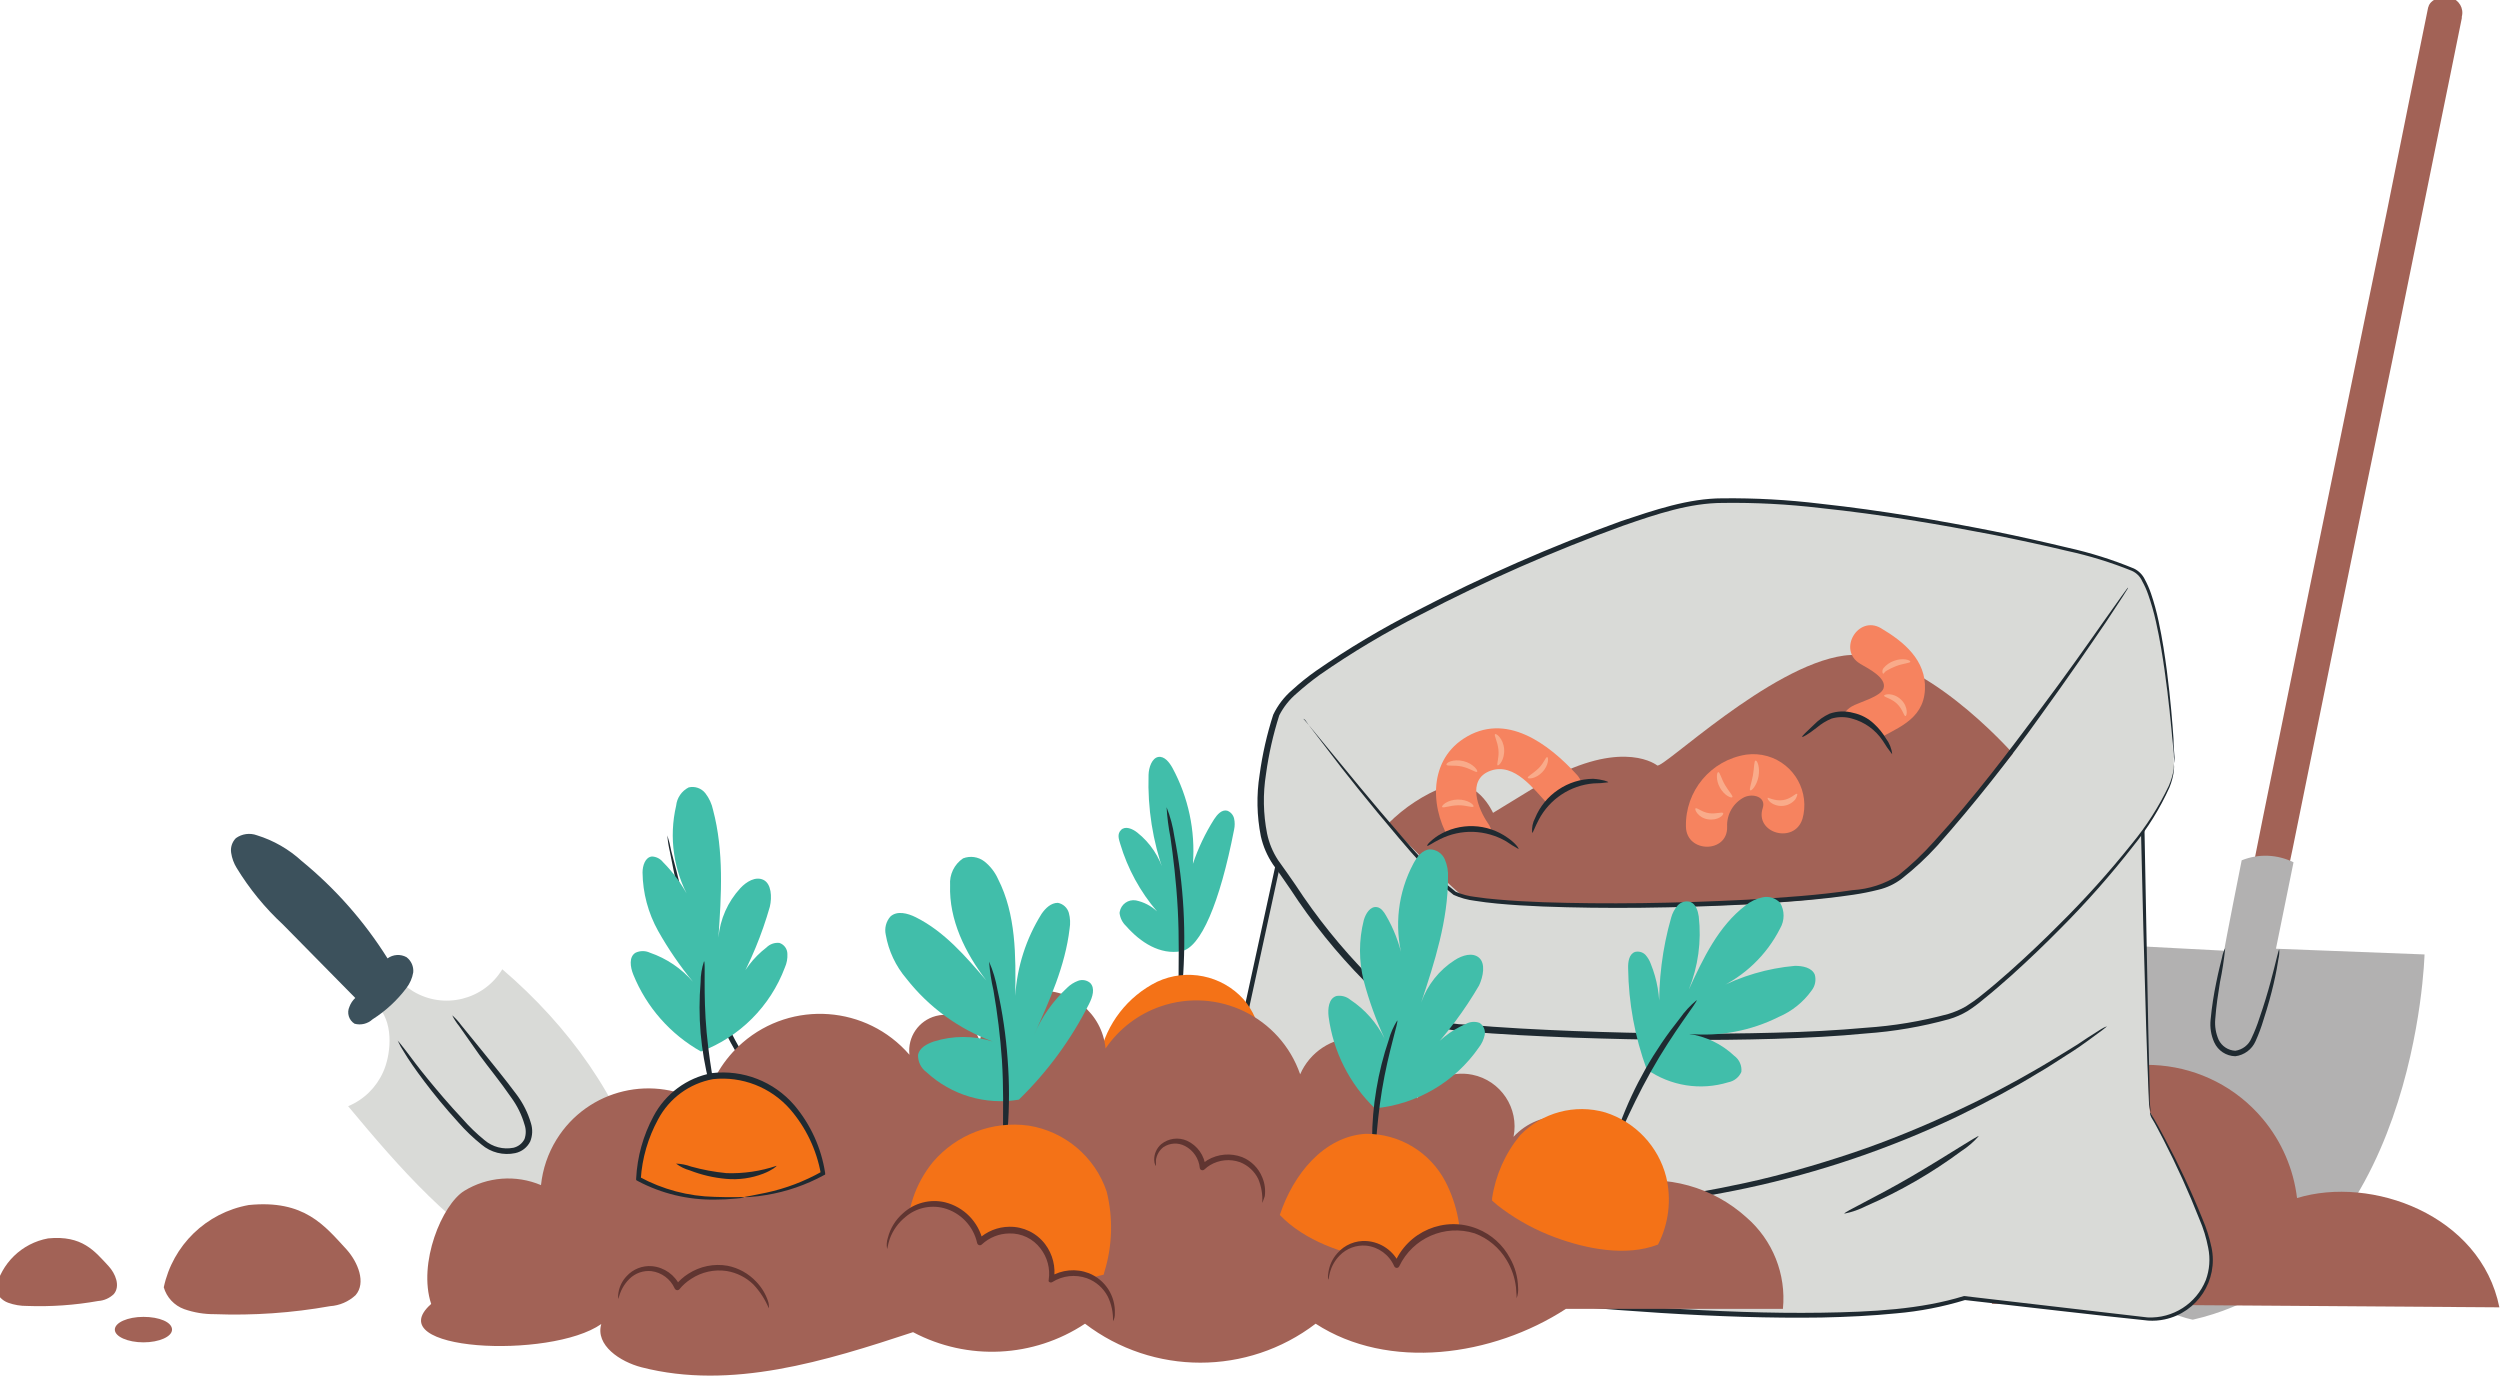 <?xml version="1.0" encoding="UTF-8" standalone="no"?>
<!-- Created with Inkscape (http://www.inkscape.org/) -->

<svg
   width="376.72mm"
   height="207.427mm"
   viewBox="0 0 376.72 207.427"
   version="1.1"
   id="svg1"
   xml:space="preserve"
   xmlns="http://www.w3.org/2000/svg"
   xmlns:svg="http://www.w3.org/2000/svg"><defs
     id="defs1"><clipPath
       clipPathUnits="userSpaceOnUse"
       id="clipPath186"><path
         d="M 312.958,291.384 H 524.825 V 408.451 H 312.958 Z"
         transform="translate(-517.035,-405.672)"
         id="path186" /></clipPath><clipPath
       clipPathUnits="userSpaceOnUse"
       id="clipPath188"><path
         d="M 312.958,291.384 H 524.825 V 408.451 H 312.958 Z"
         transform="translate(-501.059,-331.767)"
         id="path188" /></clipPath><clipPath
       clipPathUnits="userSpaceOnUse"
       id="clipPath190"><path
         d="M 312.958,291.384 H 524.825 V 408.451 H 312.958 Z"
         transform="translate(-505.369,-331.871)"
         id="path190" /></clipPath><clipPath
       clipPathUnits="userSpaceOnUse"
       id="clipPath192"><path
         d="M 312.958,291.384 H 524.825 V 408.451 H 312.958 Z"
         transform="translate(-487.417,-320.077)"
         id="path192" /></clipPath><clipPath
       clipPathUnits="userSpaceOnUse"
       id="clipPath194"><path
         d="M 312.958,291.384 H 524.825 V 408.451 H 312.958 Z"
         transform="translate(-499.556,-309.889)"
         id="path194" /></clipPath><clipPath
       clipPathUnits="userSpaceOnUse"
       id="clipPath196"><path
         d="M 312.958,291.384 H 524.825 V 408.451 H 312.958 Z"
         transform="translate(-495.427,-318.579)"
         id="path196" /></clipPath><clipPath
       clipPathUnits="userSpaceOnUse"
       id="clipPath198"><path
         d="M 312.958,291.384 H 524.825 V 408.451 H 312.958 Z"
         transform="translate(-481.128,-327.302)"
         id="path198" /></clipPath><clipPath
       clipPathUnits="userSpaceOnUse"
       id="clipPath200"><path
         d="M 312.958,291.384 H 524.825 V 408.451 H 312.958 Z"
         transform="translate(-497.104,-346.007)"
         id="path200" /></clipPath><clipPath
       clipPathUnits="userSpaceOnUse"
       id="clipPath202"><path
         d="M 312.958,291.384 H 524.825 V 408.451 H 312.958 Z"
         transform="translate(-475.208,-337.162)"
         id="path202" /></clipPath><clipPath
       clipPathUnits="userSpaceOnUse"
       id="clipPath204"><path
         d="M 312.958,291.384 H 524.825 V 408.451 H 312.958 Z"
         transform="translate(-429.059,-349.861)"
         id="path204" /></clipPath><clipPath
       clipPathUnits="userSpaceOnUse"
       id="clipPath206"><path
         d="M 312.958,291.384 H 524.825 V 408.451 H 312.958 Z"
         transform="translate(-468.016,-342.075)"
         id="path206" /></clipPath><clipPath
       clipPathUnits="userSpaceOnUse"
       id="clipPath208"><path
         d="M 312.958,291.384 H 524.825 V 408.451 H 312.958 Z"
         transform="translate(-472.55,-354.24)"
         id="path208" /></clipPath><clipPath
       clipPathUnits="userSpaceOnUse"
       id="clipPath210"><path
         d="M 312.958,291.384 H 524.825 V 408.451 H 312.958 Z"
         transform="translate(-450.344,-345.568)"
         id="path210" /></clipPath><clipPath
       clipPathUnits="userSpaceOnUse"
       id="clipPath212"><path
         d="M 312.958,291.384 H 524.825 V 408.451 H 312.958 Z"
         transform="translate(-475.028,-347.151)"
         id="path212" /></clipPath><clipPath
       clipPathUnits="userSpaceOnUse"
       id="clipPath214"><path
         d="M 312.958,291.384 H 524.825 V 408.451 H 312.958 Z"
         transform="translate(-474.563,-348.39)"
         id="path214" /></clipPath><clipPath
       clipPathUnits="userSpaceOnUse"
       id="clipPath216"><path
         d="M 312.958,291.384 H 524.825 V 408.451 H 312.958 Z"
         transform="translate(-442.197,-338.16)"
         id="path216" /></clipPath><clipPath
       clipPathUnits="userSpaceOnUse"
       id="clipPath218"><path
         d="M 312.958,291.384 H 524.825 V 408.451 H 312.958 Z"
         transform="translate(-444.95,-340.604)"
         id="path218" /></clipPath><clipPath
       clipPathUnits="userSpaceOnUse"
       id="clipPath220"><path
         d="M 312.958,291.384 H 524.825 V 408.451 H 312.958 Z"
         transform="translate(-450.817,-341.584)"
         id="path220" /></clipPath><clipPath
       clipPathUnits="userSpaceOnUse"
       id="clipPath222"><path
         d="M 312.958,291.384 H 524.825 V 408.451 H 312.958 Z"
         transform="translate(-451.626,-345.232)"
         id="path222" /></clipPath><clipPath
       clipPathUnits="userSpaceOnUse"
       id="clipPath224"><path
         d="M 312.958,291.384 H 524.825 V 408.451 H 312.958 Z"
         transform="translate(-475.733,-351.444)"
         id="path224" /></clipPath><clipPath
       clipPathUnits="userSpaceOnUse"
       id="clipPath226"><path
         d="M 312.958,291.384 H 524.825 V 408.451 H 312.958 Z"
         transform="translate(-475.174,-354.464)"
         id="path226" /></clipPath><clipPath
       clipPathUnits="userSpaceOnUse"
       id="clipPath228"><path
         d="M 312.958,291.384 H 524.825 V 408.451 H 312.958 Z"
         transform="translate(-460.625,-342.058)"
         id="path228" /></clipPath><clipPath
       clipPathUnits="userSpaceOnUse"
       id="clipPath230"><path
         d="M 312.958,291.384 H 524.825 V 408.451 H 312.958 Z"
         transform="translate(-461.563,-344.535)"
         id="path230" /></clipPath><clipPath
       clipPathUnits="userSpaceOnUse"
       id="clipPath232"><path
         d="M 312.958,291.384 H 524.825 V 408.451 H 312.958 Z"
         transform="translate(-464.583,-345.421)"
         id="path232" /></clipPath><clipPath
       clipPathUnits="userSpaceOnUse"
       id="clipPath234"><path
         d="M 312.958,291.384 H 524.825 V 408.451 H 312.958 Z"
         transform="translate(-466.502,-343.563)"
         id="path234" /></clipPath><clipPath
       clipPathUnits="userSpaceOnUse"
       id="clipPath236"><path
         d="M 312.958,291.384 H 524.825 V 408.451 H 312.958 Z"
         transform="translate(-441.027,-343.606)"
         id="path236" /></clipPath><clipPath
       clipPathUnits="userSpaceOnUse"
       id="clipPath238"><path
         d="M 312.958,291.384 H 524.825 V 408.451 H 312.958 Z"
         transform="translate(-441.465,-346.617)"
         id="path238" /></clipPath><clipPath
       clipPathUnits="userSpaceOnUse"
       id="clipPath240"><path
         d="M 312.958,291.384 H 524.825 V 408.451 H 312.958 Z"
         transform="translate(-444.21,-347.521)"
         id="path240" /></clipPath><clipPath
       clipPathUnits="userSpaceOnUse"
       id="clipPath242"><path
         d="M 312.958,291.384 H 524.825 V 408.451 H 312.958 Z"
         transform="translate(-447.367,-346.067)"
         id="path242" /></clipPath><clipPath
       clipPathUnits="userSpaceOnUse"
       id="clipPath244"><path
         d="M 312.958,291.384 H 524.825 V 408.451 H 312.958 Z"
         transform="translate(-491.426,-325.633)"
         id="path244" /></clipPath><clipPath
       clipPathUnits="userSpaceOnUse"
       id="clipPath246"><path
         d="M 312.958,291.384 H 524.825 V 408.451 H 312.958 Z"
         transform="translate(-476.611,-314.113)"
         id="path246" /></clipPath><clipPath
       clipPathUnits="userSpaceOnUse"
       id="clipPath248"><path
         d="M 312.958,291.384 H 524.825 V 408.451 H 312.958 Z"
         transform="translate(-379.425,-339.562)"
         id="path248" /></clipPath><clipPath
       clipPathUnits="userSpaceOnUse"
       id="clipPath250"><path
         d="M 312.958,291.384 H 524.825 V 408.451 H 312.958 Z"
         transform="translate(-358.45,-329.144)"
         id="path250" /></clipPath><clipPath
       clipPathUnits="userSpaceOnUse"
       id="clipPath252"><path
         d="M 312.958,291.384 H 524.825 V 408.451 H 312.958 Z"
         transform="translate(-354.217,-327.38)"
         id="path252" /></clipPath><clipPath
       clipPathUnits="userSpaceOnUse"
       id="clipPath254"><path
         d="M 312.958,291.384 H 524.825 V 408.451 H 312.958 Z"
         transform="translate(-362.821,-325.848)"
         id="path254" /></clipPath><clipPath
       clipPathUnits="userSpaceOnUse"
       id="clipPath256"><path
         d="M 312.958,291.384 H 524.825 V 408.451 H 312.958 Z"
         transform="translate(-415.044,-333.703)"
         id="path256" /></clipPath><clipPath
       clipPathUnits="userSpaceOnUse"
       id="clipPath258"><path
         d="M 312.958,291.384 H 524.825 V 408.451 H 312.958 Z"
         transform="translate(-419.475,-329.255)"
         id="path258" /></clipPath><clipPath
       clipPathUnits="userSpaceOnUse"
       id="clipPath260"><path
         d="M 312.958,291.384 H 524.825 V 408.451 H 312.958 Z"
         transform="translate(-413.117,-320.015)"
         id="path260" /></clipPath><clipPath
       clipPathUnits="userSpaceOnUse"
       id="clipPath262"><path
         d="M 312.958,291.384 H 524.825 V 408.451 H 312.958 Z"
         transform="translate(-454.371,-330.383)"
         id="path262" /></clipPath><clipPath
       clipPathUnits="userSpaceOnUse"
       id="clipPath264"><path
         d="M 312.958,291.384 H 524.825 V 408.451 H 312.958 Z"
         transform="translate(-456.143,-322.287)"
         id="path264" /></clipPath><clipPath
       clipPathUnits="userSpaceOnUse"
       id="clipPath266"><path
         d="M 312.958,291.384 H 524.825 V 408.451 H 312.958 Z"
         transform="translate(-466.493,-303.714)"
         id="path266" /></clipPath><clipPath
       clipPathUnits="userSpaceOnUse"
       id="clipPath268"><path
         d="M 312.958,291.384 H 524.825 V 408.451 H 312.958 Z"
         transform="translate(-456.711,-308.753)"
         id="path268" /></clipPath><clipPath
       clipPathUnits="userSpaceOnUse"
       id="clipPath270"><path
         d="M 312.958,291.384 H 524.825 V 408.451 H 312.958 Z"
         transform="translate(-442.679,-324.188)"
         id="path270" /></clipPath><clipPath
       clipPathUnits="userSpaceOnUse"
       id="clipPath272"><path
         d="M 312.958,291.384 H 524.825 V 408.451 H 312.958 Z"
         transform="translate(-435.09,-320.85)"
         id="path272" /></clipPath><clipPath
       clipPathUnits="userSpaceOnUse"
       id="clipPath274"><path
         d="M 312.958,291.384 H 524.825 V 408.451 H 312.958 Z"
         transform="translate(-427.089,-311.068)"
         id="path274" /></clipPath><clipPath
       clipPathUnits="userSpaceOnUse"
       id="clipPath276"><path
         d="M 312.958,291.384 H 524.825 V 408.451 H 312.958 Z"
         transform="translate(-412.153,-327.612)"
         id="path276" /></clipPath><clipPath
       clipPathUnits="userSpaceOnUse"
       id="clipPath278"><path
         d="M 312.958,291.384 H 524.825 V 408.451 H 312.958 Z"
         transform="translate(-405.769,-317.727)"
         id="path278" /></clipPath><clipPath
       clipPathUnits="userSpaceOnUse"
       id="clipPath280"><path
         d="M 312.958,291.384 H 524.825 V 408.451 H 312.958 Z"
         transform="translate(-397.897,-309.295)"
         id="path280" /></clipPath><clipPath
       clipPathUnits="userSpaceOnUse"
       id="clipPath282"><path
         d="M 312.958,291.384 H 524.825 V 408.451 H 312.958 Z"
         transform="translate(-387.065,-303.755)"
         id="path282" /></clipPath><clipPath
       clipPathUnits="userSpaceOnUse"
       id="clipPath284"><path
         d="M 312.958,291.384 H 524.825 V 408.451 H 312.958 Z"
         transform="translate(-386.997,-304.34)"
         id="path284" /></clipPath><clipPath
       clipPathUnits="userSpaceOnUse"
       id="clipPath286"><path
         d="M 312.958,291.384 H 524.825 V 408.451 H 312.958 Z"
         transform="translate(-445.621,-304.538)"
         id="path286" /></clipPath><clipPath
       clipPathUnits="userSpaceOnUse"
       id="clipPath288"><path
         d="M 312.958,291.384 H 524.825 V 408.451 H 312.958 Z"
         transform="translate(-445.75,-305.415)"
         id="path288" /></clipPath><clipPath
       clipPathUnits="userSpaceOnUse"
       id="clipPath290"><path
         d="M 312.958,291.384 H 524.825 V 408.451 H 312.958 Z"
         transform="translate(-414.02,-302.739)"
         id="path290" /></clipPath><clipPath
       clipPathUnits="userSpaceOnUse"
       id="clipPath292"><path
         d="M 312.958,291.384 H 524.825 V 408.451 H 312.958 Z"
         transform="translate(-414.166,-303.35)"
         id="path292" /></clipPath><clipPath
       clipPathUnits="userSpaceOnUse"
       id="clipPath294"><path
         d="M 312.958,291.384 H 524.825 V 408.451 H 312.958 Z"
         transform="translate(-425.669,-311.988)"
         id="path294" /></clipPath><clipPath
       clipPathUnits="userSpaceOnUse"
       id="clipPath296"><path
         d="M 312.958,291.384 H 524.825 V 408.451 H 312.958 Z"
         transform="translate(-425.91,-312.539)"
         id="path296" /></clipPath><clipPath
       clipPathUnits="userSpaceOnUse"
       id="clipPath298"><path
         d="M 312.958,291.384 H 524.825 V 408.451 H 312.958 Z"
         transform="translate(-388.322,-330.451)"
         id="path298" /></clipPath><clipPath
       clipPathUnits="userSpaceOnUse"
       id="clipPath300"><path
         d="M 312.958,291.384 H 524.825 V 408.451 H 312.958 Z"
         transform="translate(-382.196,-325.358)"
         id="path300" /></clipPath><clipPath
       clipPathUnits="userSpaceOnUse"
       id="clipPath302"><path
         d="M 312.958,291.384 H 524.825 V 408.451 H 312.958 Z"
         transform="translate(-376.836,-313.881)"
         id="path302" /></clipPath><clipPath
       clipPathUnits="userSpaceOnUse"
       id="clipPath304"><path
         d="M 312.958,291.384 H 524.825 V 408.451 H 312.958 Z"
         transform="translate(-382.815,-312.487)"
         id="path304" /></clipPath><clipPath
       clipPathUnits="userSpaceOnUse"
       id="clipPath306"><path
         d="M 312.958,291.384 H 524.825 V 408.451 H 312.958 Z"
         transform="translate(-383.753,-314.346)"
         id="path306" /></clipPath><clipPath
       clipPathUnits="userSpaceOnUse"
       id="clipPath308"><path
         d="M 312.958,291.384 H 524.825 V 408.451 H 312.958 Z"
         transform="translate(-338.086,-303.088)"
         id="path308" /></clipPath><clipPath
       clipPathUnits="userSpaceOnUse"
       id="clipPath310"><path
         d="M 312.958,291.384 H 524.825 V 408.451 H 312.958 Z"
         transform="translate(-339.671,-305.414)"
         id="path310" /></clipPath><clipPath
       clipPathUnits="userSpaceOnUse"
       id="clipPath312"><path
         d="M 312.958,291.384 H 524.825 V 408.451 H 312.958 Z"
         transform="translate(-326.499,-305.251)"
         id="path312" /></clipPath></defs><g
     id="g1"
     transform="matrix(0.265,0,0,0.265,424.551,291.351)"><g
       id="group-MC1"
       transform="matrix(5.445,0,0,5.445,-3974.993,-3706.672)"><path
         id="path185"
         d="M 0,0 -1.471,-7.236 C -2.619,-13 -3.791,-18.764 -4.99,-24.529 l -4.302,-20.975 c -1.221,-6.017 -2.446,-12.039 -3.673,-18.067 -0.574,-2.92 -1.165,-5.837 -1.773,-8.75 v -0.12 c -0.179,-0.646 0.2,-1.315 0.846,-1.494 0.005,-0.001 0.01,-0.003 0.015,-0.003 0.636,-0.173 1.591,0.129 1.72,0.765 l 1.532,7.219 3.51,17.293 c 1.422,6.991 2.856,13.983 4.302,20.975 l 3.665,18.067 c 0.593,2.917 1.196,5.833 1.781,8.758 v 0.113 C 2.806,-0.102 2.422,0.564 1.775,0.737 1.759,0.741 1.744,0.745 1.729,0.748 1.093,0.929 0.138,0.619 0.009,-0.009 Z"
         style="fill:#a26256;fill-opacity:1;fill-rule:nonzero;stroke:none"
         transform="matrix(1.333,0,0,-1.333,689.38,479.577)"
         clip-path="url(#clipPath186)" /><path
         id="path187"
         d="M 0,0 C 0,0.232 1.368,7.081 1.368,7.081 2.682,7.611 4.16,7.554 5.429,6.926 L 4.052,0.155 15.693,-0.293 c 0,0 -0.628,-24.614 -18.154,-28.615 0,0 -12.371,2.272 -10.703,18.627 l 1.644,10.884 z"
         style="fill:#b2b1b1;fill-opacity:1;fill-rule:nonzero;stroke:none"
         transform="matrix(1.333,0,0,-1.333,668.078,578.115)"
         clip-path="url(#clipPath188)" /><path
         id="path189"
         d="m 0,0 c 0.017,-0.245 -0.004,-0.492 -0.061,-0.732 -0.068,-0.464 -0.188,-1.135 -0.378,-1.952 -0.189,-0.818 -0.455,-1.79 -0.8,-2.848 -0.168,-0.567 -0.375,-1.122 -0.619,-1.661 -0.283,-0.644 -0.885,-1.092 -1.584,-1.178 -0.713,0.014 -1.354,0.435 -1.651,1.084 -0.253,0.56 -0.351,1.178 -0.284,1.79 0.092,0.985 0.242,1.964 0.447,2.933 0.172,0.861 0.336,1.48 0.447,1.936 0.044,0.255 0.129,0.503 0.25,0.731 -0.092,-0.901 -0.229,-1.797 -0.413,-2.684 -0.138,-0.861 -0.292,-1.816 -0.37,-2.899 -0.046,-0.548 0.046,-1.098 0.267,-1.601 0.245,-0.504 0.747,-0.835 1.307,-0.86 0.565,0.081 1.046,0.454 1.265,0.98 0.246,0.517 0.456,1.048 0.628,1.593 0.362,1.04 0.646,1.995 0.861,2.796 C -0.258,-1.007 -0.061,0.009 0,0"
         style="fill:#1f2a31;fill-opacity:1;fill-rule:nonzero;stroke:none"
         transform="matrix(1.333,0,0,-1.333,673.825,577.978)"
         clip-path="url(#clipPath190)" /><path
         id="path191"
         d="m 0,0 c 5.023,4.191 12.492,3.516 16.683,-1.506 1.467,-1.759 2.393,-3.905 2.666,-6.179 5.805,1.782 14.396,-1.306 15.852,-8.561 l -39.753,0.279 C -5.073,-10.508 -4.205,-3.51 0,0"
         style="fill:#a26256;fill-opacity:1;fill-rule:nonzero;stroke:none"
         transform="matrix(1.333,0,0,-1.333,649.889,593.703)"
         clip-path="url(#clipPath192)" /><path
         id="path193"
         d="M 0,0 C 0.261,-0.696 0.42,-1.426 0.474,-2.168 0.482,-2.42 0.471,-2.672 0.439,-2.922 0.115,-5.492 -2.232,-7.311 -4.801,-6.986 l -14.067,1.626 c -11.803,-3.966 -52.163,2.056 -52.163,2.056 0,0 -6.177,-1.213 -10.685,0.551 -4.509,1.763 3.897,7.674 3.897,7.674 l 5.455,25.088 13.852,-11.184 32.693,1.582 20.846,14.007 c 0,0 0.482,-24.52 0.663,-25.182 C -2.649,6.264 -1.208,3.179 0,0"
         style="fill:#d9dad7;fill-opacity:1;fill-rule:nonzero;stroke:none"
         transform="matrix(1.333,0,0,-1.333,666.075,607.287)"
         clip-path="url(#clipPath194)" /><path
         id="path195"
         d="m 0,0 c 0.232,-0.37 0.499,-0.903 0.861,-1.591 1.048,-2.037 1.993,-4.124 2.83,-6.255 0.312,-0.721 0.542,-1.474 0.688,-2.246 0.173,-0.842 0.107,-1.714 -0.189,-2.521 -0.744,-1.845 -2.573,-3.018 -4.56,-2.925 l -14.385,1.677 c -3.381,-1.049 -7.184,-1.247 -11.184,-1.307 -4.001,-0.06 -8.217,0.103 -12.605,0.387 -8.792,0.577 -18.308,1.609 -28.305,3.046 h -0.078 c -1.688,-0.285 -3.399,-0.415 -5.11,-0.387 -1.736,0.004 -3.46,0.28 -5.111,0.817 -0.817,0.241 -1.6,0.757 -1.522,1.574 0.156,0.839 0.55,1.616 1.135,2.237 1.182,1.354 2.522,2.562 3.992,3.597 l 0.069,0.051 v 0.078 c 0.611,2.83 1.265,5.824 1.927,8.852 1.205,5.524 2.38,10.936 3.528,16.235 l -0.353,-0.12 13.851,-11.184 0.07,-0.052 h 0.077 l 32.693,1.608 h 0.052 0.043 l 20.838,14.033 -0.216,0.112 c 0.181,-7.958 0.345,-14.256 0.483,-18.558 0.068,-2.159 0.129,-3.811 0.18,-4.929 0.034,-0.542 0.017,-0.981 0.078,-1.265 0.059,-0.284 0.059,-0.422 0.059,-0.422 0,0 0.044,0.12 0,0.422 -0.042,0.301 -0.042,0.723 -0.042,1.273 -0.026,1.127 -0.061,2.779 -0.113,4.921 -0.085,4.319 -0.197,10.617 -0.352,18.567 v 0.249 L -0.886,25.836 -21.707,11.951 h 0.095 l -32.694,-1.549 0.147,-0.052 -13.852,11.185 -0.275,0.223 -0.078,-0.352 c -1.152,-5.306 -2.331,-10.718 -3.535,-16.235 -0.663,-3.029 -1.317,-6.04 -1.928,-8.853 l 0.095,0.137 c -1.502,-1.057 -2.87,-2.29 -4.078,-3.674 -0.648,-0.693 -1.078,-1.56 -1.239,-2.494 -0.03,-0.518 0.183,-1.021 0.576,-1.36 0.365,-0.304 0.79,-0.527 1.248,-0.653 1.693,-0.562 3.464,-0.852 5.248,-0.861 1.729,-0.023 3.457,0.112 5.162,0.404 h -0.078 c 10.015,-1.42 19.539,-2.443 28.349,-3.002 4.396,-0.276 8.621,-0.422 12.631,-0.361 2.004,0.043 3.957,0.137 5.841,0.326 1.838,0.157 3.656,0.509 5.42,1.05 h -0.086 c 5.351,-0.602 10.161,-1.179 14.419,-1.617 0.43,-0.028 0.862,0.003 1.283,0.093 2.571,0.542 4.216,3.065 3.674,5.636 -0.163,0.781 -0.405,1.542 -0.723,2.271 -0.859,2.131 -1.833,4.213 -2.917,6.238 -0.37,0.706 -0.654,1.213 -0.86,1.566 C -0.068,0.37 -0.181,0.542 -0.181,0.542 -0.181,0.542 -0.232,0.37 0,0"
         style="fill:#1f2a31;fill-opacity:1;fill-rule:nonzero;stroke:none"
         transform="matrix(1.333,0,0,-1.333,660.569,595.701)"
         clip-path="url(#clipPath196)" /><path
         id="path197"
         d="m 0,0 c -4.671,-3.407 -34.07,-2.297 -40.497,-1.54 -6.426,0.757 -11.829,10.152 -13.765,12.682 -1.936,2.529 -1.498,7.054 -0.138,11.614 1.359,4.56 24.933,15.263 32.444,16.699 7.511,1.438 32.65,-3.665 34.947,-5.325 C 15.288,32.47 15.994,19.1 15.994,19.1 16.355,14.987 4.671,3.407 0,0"
         style="fill:#d9dad7;fill-opacity:1;fill-rule:nonzero;stroke:none"
         transform="matrix(1.333,0,0,-1.333,641.503,584.069)"
         clip-path="url(#clipPath198)" /><path
         id="path199"
         d="m 0,0 c -0.073,-0.463 -0.205,-0.914 -0.396,-1.342 -0.775,-1.621 -1.746,-3.141 -2.891,-4.526 -1.775,-2.223 -3.679,-4.34 -5.704,-6.341 -1.17,-1.178 -2.46,-2.408 -3.871,-3.665 -0.706,-0.628 -1.437,-1.255 -2.22,-1.875 -0.384,-0.312 -0.786,-0.598 -1.205,-0.86 -0.439,-0.252 -0.907,-0.451 -1.393,-0.594 -2.108,-0.57 -4.266,-0.93 -6.445,-1.075 -2.271,-0.207 -4.654,-0.328 -7.114,-0.387 -4.922,-0.138 -10.196,-0.078 -15.736,0.129 -2.762,0.111 -5.601,0.249 -8.483,0.507 -2.925,0.043 -5.489,1.79 -7.632,3.837 -2.14,2.18 -4.059,4.566 -5.729,7.124 -0.431,0.636 -0.904,1.29 -1.351,1.919 -0.415,0.633 -0.707,1.34 -0.861,2.081 -0.304,1.538 -0.333,3.116 -0.085,4.664 0.213,1.561 0.561,3.101 1.04,4.603 0.337,0.658 0.803,1.244 1.368,1.72 0.577,0.516 1.18,1.001 1.807,1.454 2.512,1.747 5.142,3.316 7.872,4.698 5.14,2.678 10.451,5.011 15.9,6.986 2.641,0.92 5.222,1.781 7.803,1.781 2.541,0.035 5.082,-0.097 7.606,-0.396 4.929,-0.516 9.42,-1.3 13.533,-2.091 2.065,-0.413 4.009,-0.834 5.842,-1.273 1.727,-0.375 3.419,-0.896 5.058,-1.557 0.359,-0.158 0.648,-0.443 0.809,-0.801 0.19,-0.337 0.348,-0.691 0.474,-1.058 0.246,-0.698 0.45,-1.41 0.61,-2.133 0.31,-1.385 0.516,-2.676 0.68,-3.838 C -0.387,5.377 -0.223,3.562 -0.112,2.332 -0.061,1.729 0.009,1.265 0.009,0.929 L 0.061,0.456 c 0,0 0.016,0.155 0,0.482 -0.018,0.327 -0.078,0.8 -0.078,1.402 -0.086,1.231 -0.224,3.046 -0.525,5.377 -0.155,1.162 -0.344,2.461 -0.645,3.854 -0.154,0.735 -0.353,1.459 -0.594,2.169 -0.13,0.379 -0.291,0.748 -0.482,1.101 -0.181,0.375 -0.485,0.679 -0.86,0.86 -1.671,0.69 -3.398,1.234 -5.162,1.627 -1.833,0.439 -3.786,0.885 -5.842,1.298 -4.104,0.809 -8.655,1.618 -13.568,2.151 -2.54,0.309 -5.098,0.45 -7.657,0.422 -2.676,0 -5.343,-0.921 -7.924,-1.781 -5.484,-1.979 -10.83,-4.321 -16.002,-7.012 -2.75,-1.393 -5.4,-2.975 -7.933,-4.732 -0.647,-0.457 -1.265,-0.953 -1.85,-1.488 -0.625,-0.534 -1.133,-1.194 -1.488,-1.936 -0.493,-1.531 -0.85,-3.103 -1.067,-4.698 -0.253,-1.601 -0.221,-3.235 0.095,-4.826 0.178,-0.796 0.505,-1.553 0.964,-2.229 0.49,-0.653 0.903,-1.272 1.351,-1.918 1.683,-2.586 3.622,-4.996 5.79,-7.192 1.079,-1.063 2.295,-1.98 3.613,-2.728 0.336,-0.163 0.662,-0.361 1.015,-0.498 l 1.059,-0.38 1.11,-0.223 c 0.369,-0.052 0.73,-0.12 1.092,-0.12 2.899,-0.25 5.738,-0.379 8.517,-0.491 5.541,-0.198 10.823,-0.241 15.753,-0.095 2.47,0.078 4.853,0.199 7.141,0.422 2.203,0.155 4.385,0.53 6.513,1.119 0.51,0.149 0.998,0.363 1.454,0.636 0.431,0.275 0.842,0.58 1.23,0.912 0.783,0.628 1.515,1.265 2.22,1.893 1.411,1.273 2.693,2.512 3.863,3.699 2.015,2.024 3.905,4.167 5.661,6.419 1.138,1.404 2.092,2.948 2.839,4.594 0.18,0.438 0.299,0.898 0.353,1.368 0.015,0.16 0.015,0.322 0,0.482 0,0 0,-0.164 -0.017,-0.396"
         style="fill:#1f2a31;fill-opacity:1;fill-rule:nonzero;stroke:none"
         transform="matrix(1.333,0,0,-1.333,662.806,559.13)"
         clip-path="url(#clipPath200)" /><path
         id="path201"
         d="m 0,0 c -5.523,-2.762 -32.53,-2.013 -33.709,-1.178 -1.178,0.834 -5.927,5.746 -5.927,5.746 1.262,1.267 2.774,2.257 4.439,2.909 2.478,0.868 3.768,-2.074 3.768,-2.074 l 3.691,2.254 c 5.945,3.459 8.758,1.772 9.171,1.463 0.413,-0.31 8.819,7.803 14.627,8.603 C 1.867,18.523 9.3,10.049 9.3,10.049 9.3,10.049 1.661,0.817 0,0"
         style="fill:#a26256;fill-opacity:1;fill-rule:nonzero;stroke:none"
         transform="matrix(1.333,0,0,-1.333,633.611,570.923)"
         clip-path="url(#clipPath202)" /><path
         id="path203"
         d="m 0,0 0.361,-0.507 1.463,-1.91 c 1.256,-1.67 3.149,-4.044 5.558,-6.883 0.602,-0.714 1.247,-1.454 1.936,-2.203 0.697,-0.816 1.476,-1.56 2.323,-2.22 0.529,-0.239 1.092,-0.395 1.669,-0.464 0.559,-0.095 1.135,-0.155 1.72,-0.216 1.162,-0.111 2.366,-0.18 3.605,-0.232 4.93,-0.189 10.35,-0.129 16.037,0.164 2.848,0.164 5.618,0.361 8.285,0.757 0.667,0.097 1.327,0.229 1.979,0.395 0.659,0.157 1.278,0.45 1.815,0.861 0.998,0.781 1.928,1.644 2.78,2.581 2.893,3.276 5.613,6.703 8.147,10.264 2.185,3.02 3.889,5.515 5.059,7.236 0.55,0.851 0.998,1.522 1.317,2.004 l 0.335,0.534 c 0.094,0.12 0.094,0.189 0.094,0.189 -0.052,-0.049 -0.098,-0.104 -0.138,-0.163 L 63.976,9.679 62.59,7.726 C 61.395,6.023 59.665,3.553 57.428,0.577 55.192,-2.4 52.551,-5.971 49.238,-9.593 c -0.836,-0.934 -1.749,-1.797 -2.728,-2.581 -1.079,-0.696 -2.321,-1.103 -3.604,-1.178 -2.642,-0.396 -5.412,-0.586 -8.251,-0.749 -5.678,-0.293 -11.081,-0.361 -16.003,-0.198 -1.221,0.043 -2.417,0.112 -3.578,0.215 -0.603,0.052 -1.171,0.112 -1.722,0.198 -0.53,0.058 -1.049,0.194 -1.539,0.405 -0.824,0.636 -1.585,1.35 -2.272,2.133 -0.688,0.74 -1.333,1.471 -1.944,2.177 -2.435,2.813 -4.336,5.153 -5.661,6.762 l -1.523,1.85 -0.404,0.482 C -0.037,-0.02 -0.089,0.032 -0.146,0.077 -0.1,0.047 -0.051,0.021 0,0"
         style="fill:#1f2a31;fill-opacity:1;fill-rule:nonzero;stroke:none"
         transform="matrix(1.333,0,0,-1.333,572.079,553.991)"
         clip-path="url(#clipPath204)" /><path
         id="path205"
         d="m 0,0 c -0.628,-1.97 -3.742,-1.119 -3.106,0.861 0.284,0.86 -0.723,1.178 -1.436,0.86 -0.872,-0.442 -1.402,-1.356 -1.351,-2.331 0.051,-2.074 -3.175,-2.066 -3.227,0 -0.076,2.803 1.943,5.228 4.715,5.661 0.557,0.078 1.125,0.038 1.667,-0.117 C -0.615,4.323 0.611,2.106 0,-0.017 Z"
         style="fill:#f6835f;fill-opacity:1;fill-rule:nonzero;stroke:none"
         transform="matrix(1.333,0,0,-1.333,624.021,564.373)"
         clip-path="url(#clipPath206)" /><path
         id="path207"
         d="M 0,0 C -1.816,1.067 -0.164,3.846 1.626,2.787 3.416,1.729 5.18,0.275 5.068,-2.022 4.947,-4.483 2.736,-5.068 0.946,-6.143 -0.843,-7.219 -2.461,-4.431 -0.688,-3.355 -0.129,-3.02 1.6,-2.59 1.824,-1.927 2.108,-1.084 0.542,-0.327 -0.009,0 Z"
         style="fill:#f6835f;fill-opacity:1;fill-rule:nonzero;stroke:none"
         transform="matrix(1.333,0,0,-1.333,630.067,548.152)"
         clip-path="url(#clipPath208)" /><path
         id="path209"
         d="m 0,0 c 1.385,-1.54 -0.886,-3.829 -2.288,-2.288 -1.033,1.066 -2.573,3.269 -4.474,2.581 -1.902,-0.689 -0.955,-3.02 -0.181,-4.13 1.188,-1.704 -1.609,-3.347 -2.788,-1.627 -1.72,2.504 -2.004,6.393 0.861,8.269 3.303,2.168 6.693,-0.422 8.896,-2.84 z"
         style="fill:#f6835f;fill-opacity:1;fill-rule:nonzero;stroke:none"
         transform="matrix(1.333,0,0,-1.333,600.459,559.715)"
         clip-path="url(#clipPath210)" /><path
         id="path211"
         d="M 0,0 C -0.474,1.312 -1.457,2.376 -2.727,2.951 -5.007,3.656 -5.48,2.512 -7.029,1.394"
         style="fill:#a26256;fill-opacity:1;fill-rule:nonzero;stroke:none"
         transform="matrix(1.333,0,0,-1.333,633.37,557.604)"
         clip-path="url(#clipPath212)" /><path
         id="path213"
         d="M 0,0 C -0.252,0.425 -0.565,0.811 -0.929,1.145 -1.381,1.576 -1.944,1.873 -2.555,2.004 -3.166,2.175 -3.815,2.154 -4.413,1.945 -4.871,1.736 -5.285,1.445 -5.635,1.084 -6.229,0.516 -6.599,0.181 -6.564,0.129 c 0.034,-0.052 0.49,0.207 1.135,0.714 0.349,0.296 0.74,0.537 1.162,0.714 0.525,0.156 1.083,0.156 1.609,0 0.981,-0.265 1.834,-0.876 2.4,-1.721 C -0.032,-0.538 0.218,-0.897 0.49,-1.239 0.445,-0.789 0.275,-0.36 0,0"
         style="fill:#1f2a31;fill-opacity:1;fill-rule:nonzero;stroke:none"
         transform="matrix(1.333,0,0,-1.333,632.751,555.952)"
         clip-path="url(#clipPath214)" /><path
         id="path215"
         d="m 0,0 4.603,0.344 c 0,0 -1.816,2.581 -4.526,2.796 -1.578,0.129 -3.089,-0.669 -3.871,-2.047 z"
         style="fill:#a26256;fill-opacity:1;fill-rule:nonzero;stroke:none"
         transform="matrix(1.333,0,0,-1.333,589.596,569.592)"
         clip-path="url(#clipPath216)" /><path
         id="path217"
         d="m 0,0 c -1.613,1.158 -3.765,1.233 -5.455,0.19 -0.619,-0.405 -0.912,-0.758 -0.86,-0.809 0.051,-0.052 0.396,0.223 1.015,0.525 0.801,0.399 1.687,0.594 2.581,0.567 0.908,-0.031 1.794,-0.286 2.581,-0.74 C 0.174,-0.486 0.5,-0.687 0.835,-0.869 0.878,-0.835 0.628,-0.439 0,0"
         style="fill:#1f2a31;fill-opacity:1;fill-rule:nonzero;stroke:none"
         transform="matrix(1.333,0,0,-1.333,593.266,566.334)"
         clip-path="url(#clipPath218)" /><path
         id="path219"
         d="M 0,0 3.536,2.96 C 3.536,2.96 0.551,4 -1.772,2.598 -3.128,1.776 -3.886,0.244 -3.717,-1.333 Z"
         style="fill:#a26256;fill-opacity:1;fill-rule:nonzero;stroke:none"
         transform="matrix(1.333,0,0,-1.333,601.09,565.026)"
         clip-path="url(#clipPath220)" /><path
         id="path221"
         d="m 0,0 c -0.977,-0.011 -1.929,-0.31 -2.736,-0.861 -0.808,-0.541 -1.437,-1.311 -1.806,-2.21 -0.193,-0.356 -0.274,-0.76 -0.233,-1.162 0.069,-0.017 0.189,0.413 0.516,1.024 0.852,1.623 2.475,2.698 4.302,2.848 0.383,0.001 0.766,0.03 1.144,0.086 C 1.204,-0.223 0.757,-0.052 0,0"
         style="fill:#1f2a31;fill-opacity:1;fill-rule:nonzero;stroke:none"
         transform="matrix(1.333,0,0,-1.333,602.168,560.162)"
         clip-path="url(#clipPath222)" /><path
         id="path223"
         d="M 0,0 C -0.619,0.577 -1.325,0.413 -1.316,0.293 -1.307,0.172 -0.757,0.094 -0.31,-0.327 0.138,-0.748 0.232,-1.299 0.352,-1.299 0.473,-1.333 0.619,-0.577 0,0"
         style="fill:#f9ab8a;fill-opacity:1;fill-rule:nonzero;stroke:none"
         transform="matrix(1.333,0,0,-1.333,634.311,551.88)"
         clip-path="url(#clipPath224)" /><path
         id="path225"
         d="m 0,0 c -0.303,-0.11 -0.574,-0.296 -0.783,-0.542 -0.081,-0.092 -0.119,-0.214 -0.103,-0.336 0.017,-0.103 0.051,-0.145 0.103,-0.103 0.051,0.043 0.06,0.12 0.224,0.216 0.231,0.136 0.473,0.253 0.723,0.352 0.584,0.232 1.135,0.232 1.135,0.361 C 1.299,0.061 0.706,0.275 0,0"
         style="fill:#f9ab8a;fill-opacity:1;fill-rule:nonzero;stroke:none"
         transform="matrix(1.333,0,0,-1.333,633.565,547.854)"
         clip-path="url(#clipPath226)" /><path
         id="path227"
         d="M 0,0 C 0.791,-0.12 1.265,0.352 1.187,0.482 1.11,0.611 0.636,0.396 0.069,0.482 -0.499,0.568 -0.869,0.938 -0.972,0.861 -1.093,0.817 -0.791,0.12 0,0"
         style="fill:#f9ab8a;fill-opacity:1;fill-rule:nonzero;stroke:none"
         transform="matrix(1.333,0,0,-1.333,614.167,564.395)"
         clip-path="url(#clipPath228)" /><path
         id="path229"
         d="M 0,0 C 0.352,-0.628 0.903,-0.843 0.972,-0.74 1.041,-0.636 0.68,-0.284 0.387,0.223 0.094,0.732 -0.009,1.222 -0.129,1.222 -0.249,1.239 -0.352,0.628 0,0"
         style="fill:#f9ab8a;fill-opacity:1;fill-rule:nonzero;stroke:none"
         transform="matrix(1.333,0,0,-1.333,615.418,561.092)"
         clip-path="url(#clipPath230)" /><path
         id="path231"
         d="M 0,0 C 0.129,0.714 -0.103,1.265 -0.232,1.239 -0.361,1.213 -0.327,0.697 -0.439,0.077 -0.551,-0.542 -0.757,-1.023 -0.645,-1.093 -0.551,-1.161 -0.129,-0.714 0,0"
         style="fill:#f9ab8a;fill-opacity:1;fill-rule:nonzero;stroke:none"
         transform="matrix(1.333,0,0,-1.333,619.444,559.91)"
         clip-path="url(#clipPath232)" /><path
         id="path233"
         d="M 0,0 C -0.636,-0.094 -1.153,0.215 -1.196,0.181 -1.239,0.146 -1.178,-0.017 -0.964,-0.19 -0.352,-0.631 0.498,-0.518 0.972,0.068 1.101,0.293 1.153,0.49 1.101,0.49 0.998,0.559 0.636,0.094 0,0"
         style="fill:#f9ab8a;fill-opacity:1;fill-rule:nonzero;stroke:none"
         transform="matrix(1.333,0,0,-1.333,622.002,562.388)"
         clip-path="url(#clipPath234)" /><path
         id="path235"
         d="m 0,0 c -0.809,-0.009 -1.299,-0.481 -1.222,-0.585 0.077,-0.103 0.586,0.12 1.231,0.137 C 0.654,-0.43 1.161,-0.662 1.23,-0.551 1.316,-0.43 0.809,0.009 0,0"
         style="fill:#f9ab8a;fill-opacity:1;fill-rule:nonzero;stroke:none"
         transform="matrix(1.333,0,0,-1.333,588.035,562.331)"
         clip-path="url(#clipPath236)" /><path
         id="path237"
         d="M 0,0 C -0.783,0.19 -1.368,-0.12 -1.325,-0.275 -1.282,-0.43 -0.732,-0.284 -0.094,-0.43 0.542,-0.577 0.981,-0.92 1.075,-0.835 1.178,-0.765 0.783,-0.19 0,0"
         style="fill:#f9ab8a;fill-opacity:1;fill-rule:nonzero;stroke:none"
         transform="matrix(1.333,0,0,-1.333,588.621,558.315)"
         clip-path="url(#clipPath238)" /><path
         id="path239"
         d="M 0,0 C 0.068,-0.645 -0.155,-1.145 -0.068,-1.23 0.017,-1.316 0.507,-0.8 0.448,0.035 0.387,0.869 -0.198,1.307 -0.267,1.204 -0.361,1.119 -0.068,0.645 0,0"
         style="fill:#f9ab8a;fill-opacity:1;fill-rule:nonzero;stroke:none"
         transform="matrix(1.333,0,0,-1.333,592.28,557.111)"
         clip-path="url(#clipPath240)" /><path
         id="path241"
         d="M 0,0 C -0.43,-0.422 -0.869,-0.628 -0.861,-0.748 -0.852,-0.869 -0.223,-0.843 0.284,-0.31 0.791,0.223 0.783,0.861 0.662,0.861 0.533,0.877 0.43,0.422 0,0"
         style="fill:#f9ab8a;fill-opacity:1;fill-rule:nonzero;stroke:none"
         transform="matrix(1.333,0,0,-1.333,596.49,559.05)"
         clip-path="url(#clipPath242)" /><path
         id="path243"
         d="M 0,0 -1.093,-0.697 C -1.54,-1.015 -2.125,-1.385 -2.813,-1.798 -3.502,-2.211 -4.293,-2.71 -5.154,-3.2 -6.9,-4.216 -9.025,-5.351 -11.451,-6.47 c -2.426,-1.118 -5.136,-2.262 -8.062,-3.243 -2.925,-0.981 -5.747,-1.773 -8.362,-2.341 -2.616,-0.568 -4.982,-0.981 -6.986,-1.239 -0.99,-0.155 -1.91,-0.223 -2.71,-0.317 -0.8,-0.096 -1.489,-0.147 -2.057,-0.19 l -1.299,-0.112 c -0.152,-0.004 -0.302,-0.027 -0.447,-0.069 0.15,-0.024 0.305,-0.024 0.455,0 h 1.3 c 0.568,0.017 1.256,0.043 2.065,0.113 0.809,0.068 1.72,0.12 2.727,0.258 2.021,0.214 4.456,0.593 7.037,1.143 5.704,1.22 11.245,3.103 16.511,5.61 2.417,1.17 4.56,2.323 6.28,3.381 0.886,0.499 1.626,1.024 2.323,1.454 0.697,0.431 1.265,0.835 1.721,1.17 l 1.049,0.775 C 0.336,0.094 0.448,0.215 0.448,0.215 0.291,0.159 0.141,0.086 0,0"
         style="fill:#1f2a31;fill-opacity:1;fill-rule:nonzero;stroke:none"
         transform="matrix(1.333,0,0,-1.333,655.235,586.294)"
         clip-path="url(#clipPath244)" /><path
         id="path245"
         d="m 0,0 c -2.882,-1.687 -5.36,-2.813 -5.309,-2.942 0.599,0.119 1.178,0.322 1.722,0.602 2.639,1.145 5.139,2.588 7.45,4.302 0.505,0.325 0.963,0.719 1.359,1.17 C 5.136,3.2 2.882,1.687 0,0"
         style="fill:#1f2a31;fill-opacity:1;fill-rule:nonzero;stroke:none"
         transform="matrix(1.333,0,0,-1.333,635.481,601.654)"
         clip-path="url(#clipPath246)" /><path
         id="path247"
         d="m 0,0 c 0.241,-0.861 0.525,-2.004 0.861,-3.39 0.857,-3.723 2.135,-7.337 3.81,-10.771 1.713,-3.434 4.249,-6.39 7.383,-8.604 1.33,-0.857 2.746,-1.575 4.224,-2.142 -0.111,0.011 -0.22,0.034 -0.327,0.069 -0.206,0.068 -0.525,0.138 -0.912,0.284 -1.102,0.402 -2.156,0.927 -3.14,1.565 -3.218,2.171 -5.823,5.135 -7.563,8.604 -1.7,3.464 -2.955,7.13 -3.733,10.909 -0.328,1.463 -0.56,2.633 -0.715,3.441 C -0.213,0.384 -0.279,0.809 -0.31,1.239 -0.177,0.834 -0.074,0.42 0,0"
         style="fill:#1f2a31;fill-opacity:1;fill-rule:nonzero;stroke:none"
         transform="matrix(1.333,0,0,-1.333,505.901,567.722)"
         clip-path="url(#clipPath248)" /><path
         id="path249"
         d="m 0,0 c 0.232,-0.207 0.483,-0.391 0.749,-0.553 2.407,-1.455 5.538,-0.684 6.994,1.723 5.205,-4.457 9.275,-10.092 11.099,-16.502 0.628,-2.219 0.912,-4.74 -0.482,-6.521 -1.12,-1.288 -2.792,-1.957 -4.491,-1.798 -1.673,0.166 -3.288,0.707 -4.724,1.583 -5.308,2.933 -9.403,7.606 -13.481,12.51 1.226,0.508 2.208,1.469 2.745,2.684 0.55,1.196 0.885,3.622 -0.31,5.024 z"
         style="fill:#d9dad7;fill-opacity:1;fill-rule:nonzero;stroke:none"
         transform="matrix(1.333,0,0,-1.333,477.933,581.614)"
         clip-path="url(#clipPath250)" /><path
         id="path251"
         d="M 0,0 C -0.222,-0.483 -0.048,-1.055 0.404,-1.333 0.9,-1.468 1.43,-1.338 1.807,-0.99 2.829,-0.34 3.727,0.487 4.457,1.454 4.737,1.816 4.923,2.242 4.999,2.693 5.04,3.153 4.841,3.601 4.474,3.88 4.002,4.141 3.421,4.104 2.985,3.786 c -1.814,2.896 -4.09,5.476 -6.736,7.64 -1.002,0.918 -2.195,1.602 -3.493,2.004 -0.553,0.205 -1.173,0.121 -1.652,-0.224 -0.3,-0.303 -0.437,-0.731 -0.37,-1.152 0.062,-0.418 0.208,-0.82 0.43,-1.179 1,-1.64 2.221,-3.135 3.631,-4.44 L 0.456,0.688 C 0.253,0.497 0.097,0.262 0,0"
         style="fill:#3c515c;fill-opacity:1;fill-rule:nonzero;stroke:none"
         transform="matrix(1.333,0,0,-1.333,472.289,583.965)"
         clip-path="url(#clipPath252)" /><path
         id="path253"
         d="M 0,0 1.583,-2.254 C 2.28,-3.209 3.209,-4.328 4.07,-5.584 4.538,-6.222 4.891,-6.939 5.11,-7.7 c 0.129,-0.368 0.129,-0.768 0,-1.136 -0.173,-0.342 -0.488,-0.59 -0.86,-0.68 -0.808,-0.16 -1.645,0.058 -2.271,0.594 -0.62,0.504 -1.195,1.059 -1.721,1.661 -1.067,1.135 -1.961,2.202 -2.719,3.123 -0.757,0.92 -1.325,1.695 -1.72,2.219 -0.396,0.525 -0.645,0.8 -0.645,0.8 0.14,-0.315 0.306,-0.617 0.498,-0.903 0.353,-0.594 0.886,-1.368 1.601,-2.314 0.714,-0.947 1.608,-2.048 2.666,-3.209 0.548,-0.626 1.149,-1.202 1.799,-1.721 0.731,-0.624 1.71,-0.872 2.65,-0.671 0.508,0.111 0.938,0.446 1.17,0.912 0.182,0.452 0.203,0.954 0.06,1.419 C 5.381,-6.793 4.999,-6.029 4.491,-5.351 3.545,-4.078 2.65,-3.003 1.91,-2.074 L 0.138,0.103 C -0.063,0.383 -0.298,0.636 -0.559,0.861 -0.404,0.555 -0.216,0.267 0,0"
         style="fill:#1f2a31;fill-opacity:1;fill-rule:nonzero;stroke:none"
         transform="matrix(1.333,0,0,-1.333,483.761,586.007)"
         clip-path="url(#clipPath254)" /><path
         id="path255"
         d="m 0,0 c -0.285,0.267 -0.464,0.627 -0.507,1.015 0.002,0.03 0.006,0.06 0.011,0.089 0.102,0.599 0.67,1.003 1.27,0.901 C 1.393,1.875 1.965,1.578 2.426,1.145 1.106,2.687 0.124,4.49 -0.456,6.435 -0.568,6.814 -0.714,7.201 -0.387,7.528 -0.061,7.855 0.499,7.623 0.878,7.322 1.893,6.517 2.629,5.412 2.977,4.164 2.092,6.626 1.681,9.232 1.764,11.847 1.781,12.432 2.039,13.155 2.521,13.241 3.003,13.327 3.39,12.828 3.639,12.38 4.881,10.082 5.437,7.474 5.239,4.87 5.65,6.096 6.208,7.269 6.9,8.362 7.141,8.732 7.494,9.137 7.924,9.034 8.198,8.933 8.402,8.699 8.466,8.414 8.528,8.131 8.528,7.837 8.466,7.554 7.348,1.798 5.842,-1.729 4.319,-1.979 2.676,-2.271 1.145,-1.307 0,0"
         style="fill:#41beaa;fill-opacity:1;fill-rule:nonzero;stroke:none"
         transform="matrix(1.333,0,0,-1.333,553.392,575.534)"
         clip-path="url(#clipPath256)" /><path
         id="path257"
         d="m 0,0 c 0.149,1.912 0.172,3.832 0.069,5.747 -0.106,1.916 -0.345,3.821 -0.714,5.704 -0.113,0.79 -0.317,1.564 -0.611,2.306 0.048,-0.792 0.148,-1.579 0.301,-2.357 0.207,-1.446 0.456,-3.425 0.577,-5.678 0.12,-2.255 0.059,-4.242 0.059,-5.696 -0.062,-0.791 -0.062,-1.584 0,-2.375 C -0.123,-1.581 -0.017,-0.792 0,0"
         style="fill:#1f2a31;fill-opacity:1;fill-rule:nonzero;stroke:none"
         transform="matrix(1.333,0,0,-1.333,559.3,581.465)"
         clip-path="url(#clipPath258)" /><path
         id="path259"
         d="m 0,0 c -0.208,1.164 -0.254,2.351 -0.138,3.527 0.537,2.514 2.19,4.646 4.492,5.791 2.319,1.082 5.073,0.524 6.788,-1.377 1.471,-1.729 1.72,-4.164 1.72,-6.409 0.009,-1.213 -0.043,-2.418 -0.12,-3.623 C 10.386,-2.49 7.976,-2.429 5.644,-1.91 4.261,-1.64 2.903,-1.257 1.583,-0.765 1.042,-0.539 0.514,-0.283 0,0"
         style="fill:#f47217;fill-opacity:1;fill-rule:nonzero;stroke:none"
         transform="matrix(1.333,0,0,-1.333,550.822,593.785)"
         clip-path="url(#clipPath260)" /><path
         id="path261"
         d="M 0,0 C -0.017,0.507 0.069,1.127 0.542,1.29 0.828,1.36 1.129,1.279 1.342,1.075 1.537,0.861 1.686,0.609 1.781,0.336 2.27,-0.874 2.496,-2.172 2.443,-3.476 2.366,-0.956 2.68,1.56 3.373,3.984 3.468,4.333 3.641,4.657 3.88,4.93 4.127,5.203 4.506,5.312 4.861,5.213 5.3,5.051 5.464,4.526 5.532,4.07 5.755,2.121 5.485,0.148 4.749,-1.669 5.868,0.765 7.064,3.304 9.197,4.93 c 0.387,0.316 0.844,0.534 1.334,0.637 0.502,0.108 1.025,-0.055 1.376,-0.431 0.362,-0.619 0.362,-1.385 0,-2.004 C 10.846,1.034 9.096,-0.636 6.952,-1.6 c 1.896,0.997 3.973,1.609 6.108,1.798 0.611,0.008 1.343,-0.137 1.566,-0.697 0.115,-0.427 0.023,-0.883 -0.249,-1.23 C 13.724,-2.645 12.83,-3.362 11.796,-3.803 9.612,-4.898 7.164,-5.357 4.732,-5.128 6.074,-5.317 7.325,-5.918 8.311,-6.848 8.711,-7.139 8.925,-7.622 8.87,-8.113 8.683,-8.535 8.3,-8.837 7.846,-8.922 5.673,-9.591 3.313,-9.216 1.454,-7.907 0.526,-5.372 0.035,-2.699 0,0"
         style="fill:#41beaa;fill-opacity:1;fill-rule:nonzero;stroke:none"
         transform="matrix(1.333,0,0,-1.333,605.827,579.962)"
         clip-path="url(#clipPath262)" /><path
         id="path263"
         d="M 0,0 C 1.798,3.209 3.708,5.523 3.596,5.61 3.089,5.19 2.64,4.704 2.263,4.164 1.269,2.923 0.374,1.605 -0.413,0.223 -1.194,-1.155 -1.865,-2.593 -2.417,-4.078 -2.686,-4.681 -2.871,-5.318 -2.968,-5.971 -2.839,-6.022 -1.798,-3.209 0,0"
         style="fill:#1f2a31;fill-opacity:1;fill-rule:nonzero;stroke:none"
         transform="matrix(1.333,0,0,-1.333,608.191,590.757)"
         clip-path="url(#clipPath264)" /><path
         id="path265"
         d="m 0,0 h -17 c -5.765,-3.742 -13.912,-4.861 -19.608,-1.161 -5.335,-4.071 -12.732,-4.071 -18.068,0 -4.03,-2.673 -9.2,-2.927 -13.472,-0.663 -6.883,-2.271 -14.239,-4.56 -21.268,-2.753 -1.678,0.43 -3.64,1.729 -3.158,3.39 -3.992,-2.797 -17.516,-2.134 -13.327,1.574 -1.058,3.209 0.861,7.778 2.582,8.853 1.815,1.116 4.058,1.286 6.022,0.456 0.132,1.266 0.547,2.487 1.216,3.57 2.453,3.969 7.659,5.198 11.629,2.745 0.452,1.885 1.484,3.58 2.95,4.847 3.871,3.347 9.723,2.922 13.07,-0.949 -0.162,1.386 0.72,2.68 2.069,3.036 1.498,0.396 3.032,-0.498 3.428,-1.996 0.449,2.142 2.239,3.743 4.417,3.95 2.748,0.263 5.189,-1.752 5.451,-4.5 1.042,1.532 2.55,2.688 4.301,3.294 4.49,1.554 9.391,-0.826 10.945,-5.316 0.756,1.741 2.469,2.87 4.367,2.879 2.642,0.011 4.793,-2.121 4.804,-4.763 0.913,1.452 2.629,2.19 4.311,1.852 2.236,-0.45 3.684,-2.627 3.235,-4.864 1.002,1.095 2.445,1.678 3.926,1.586 2.708,-0.168 4.768,-2.499 4.6,-5.207 3.484,0.688 7.088,-0.311 9.722,-2.693 C -0.797,5.384 0.268,2.711 0,0"
         style="fill:#a26256;fill-opacity:1;fill-rule:nonzero;stroke:none"
         transform="matrix(1.333,0,0,-1.333,621.991,615.52)"
         clip-path="url(#clipPath266)" /><path
         id="path267"
         d="M 0,0 C 0.842,1.636 1.067,3.52 0.636,5.309 0.023,7.698 -1.778,9.603 -4.129,10.35 -6.511,11.037 -9.076,10.351 -10.797,8.569 -11.967,7.151 -12.729,5.44 -13,3.622 v -0.18 c 0.267,-0.25 0.559,-0.474 0.861,-0.697 1.255,-0.914 2.63,-1.649 4.086,-2.186 C -5.635,-0.336 -2.503,-0.972 0,0"
         style="fill:#f47217;fill-opacity:1;fill-rule:nonzero;stroke:none"
         transform="matrix(1.333,0,0,-1.333,608.948,608.801)"
         clip-path="url(#clipPath268)" /><path
         id="path269"
         d="M 0,0 C 0.225,0.288 0.381,0.623 0.456,0.981 0.529,1.349 0.368,1.725 0.052,1.927 -0.302,2.057 -0.695,2.025 -1.023,1.841 -2.221,1.327 -3.258,0.501 -4.026,-0.551 c 1.549,1.644 2.906,3.46 4.043,5.412 0.327,0.697 0.516,1.72 0,2.168 -0.516,0.448 -1.324,0.19 -1.901,-0.181 -1.225,-0.78 -2.152,-1.95 -2.633,-3.321 1.059,3.183 2.1,6.436 2.1,9.792 0.028,0.492 -0.061,0.984 -0.259,1.436 -0.206,0.459 -0.658,0.757 -1.161,0.766 -0.594,-0.034 -1.015,-0.594 -1.299,-1.127 -1.198,-2.255 -1.505,-4.878 -0.861,-7.348 -0.251,1.166 -0.686,2.285 -1.29,3.312 -0.164,0.284 -0.378,0.586 -0.697,0.638 -0.525,0.085 -0.886,-0.509 -1.032,-1.025 -0.396,-1.564 -0.396,-3.201 0,-4.766 0.412,-1.55 0.958,-3.061 1.634,-4.517 -0.611,1.239 -1.541,2.292 -2.693,3.054 -0.299,0.248 -0.691,0.355 -1.075,0.293 -0.62,-0.18 -0.697,-1.006 -0.62,-1.635 0.364,-2.729 1.641,-5.254 3.622,-7.167 C -4.862,-4.457 -1.88,-2.713 0,0"
         style="fill:#41beaa;fill-opacity:1;fill-rule:nonzero;stroke:none"
         transform="matrix(1.333,0,0,-1.333,590.238,588.221)"
         clip-path="url(#clipPath270)" /><path
         id="path271"
         d="M 0,0 C 0.499,3.037 1.325,5.412 1.196,5.455 0.9,4.986 0.676,4.476 0.533,3.94 0.104,2.678 -0.221,1.384 -0.439,0.068 -0.662,-1.244 -0.775,-2.574 -0.774,-3.906 -0.82,-4.46 -0.773,-5.019 -0.636,-5.558 -0.499,-5.558 -0.499,-3.037 0,0"
         style="fill:#1f2a31;fill-opacity:1;fill-rule:nonzero;stroke:none"
         transform="matrix(1.333,0,0,-1.333,580.12,592.672)"
         clip-path="url(#clipPath272)" /><path
         id="path273"
         d="m 0,0 c 1.041,3.166 3.424,6.135 6.702,6.358 2.643,0.035 5.079,-1.427 6.289,-3.777 0.917,-1.787 1.302,-3.799 1.11,-5.799 -0.439,-0.111 -0.86,-0.206 -1.299,-0.284 -1.709,-0.284 -3.453,-0.284 -5.162,0 C 4.964,-3.054 1.945,-2.03 0,0"
         style="fill:#f47217;fill-opacity:1;fill-rule:nonzero;stroke:none"
         transform="matrix(1.333,0,0,-1.333,569.452,605.715)"
         clip-path="url(#clipPath274)" /><path
         id="path275"
         d="M 0,0 C 0.267,0.525 0.49,1.222 0.077,1.635 -0.186,1.855 -0.547,1.918 -0.869,1.798 -1.191,1.677 -1.485,1.49 -1.729,1.248 -2.836,0.215 -3.715,-1.036 -4.31,-2.426 c 1.204,2.667 2.435,5.386 2.778,8.302 0.071,0.416 0.051,0.841 -0.059,1.247 -0.117,0.403 -0.45,0.706 -0.861,0.784 -0.533,0 -0.964,-0.413 -1.273,-0.861 C -4.937,5.109 -5.646,2.9 -5.79,0.619 c 0.051,3.141 0.068,6.384 -1.351,9.163 -0.243,0.539 -0.612,1.011 -1.075,1.376 -0.476,0.361 -1.104,0.449 -1.661,0.233 -0.69,-0.467 -1.078,-1.268 -1.015,-2.099 -0.095,-2.711 1.179,-5.3 2.831,-7.46 -1.618,1.893 -3.296,3.838 -5.524,4.948 -0.637,0.318 -1.471,0.533 -1.987,0.051 -0.339,-0.389 -0.473,-0.916 -0.362,-1.419 0.22,-1.272 0.78,-2.461 1.618,-3.442 1.754,-2.241 4.099,-3.948 6.771,-4.93 -1.509,0.478 -3.129,0.478 -4.638,0 -0.533,-0.189 -1.118,-0.49 -1.221,-1.049 -0.015,-0.536 0.237,-1.045 0.671,-1.359 1.947,-1.795 4.616,-2.587 7.227,-2.143 C -3.265,-5.332 -1.404,-2.793 0,0"
         style="fill:#41beaa;fill-opacity:1;fill-rule:nonzero;stroke:none"
         transform="matrix(1.333,0,0,-1.333,549.538,583.656)"
         clip-path="url(#clipPath276)" /><path
         id="path277"
         d="m 0,0 c 0.142,1.842 0.142,3.691 0,5.532 -0.13,1.842 -0.397,3.67 -0.8,5.472 -0.129,0.752 -0.349,1.486 -0.654,2.185 0.058,-0.758 0.173,-1.512 0.344,-2.254 0.314,-1.8 0.534,-3.615 0.662,-5.438 0.138,-2.133 0.087,-4.069 0.087,-5.471 -0.058,-0.759 -0.058,-1.521 0,-2.28 C -0.152,-1.519 -0.031,-0.763 0,0"
         style="fill:#1f2a31;fill-opacity:1;fill-rule:nonzero;stroke:none"
         transform="matrix(1.333,0,0,-1.333,541.026,596.836)"
         clip-path="url(#clipPath278)" /><path
         id="path279"
         d="m 0,0 c -0.056,2.144 0.654,4.236 2.005,5.902 1.848,2.178 4.68,3.261 7.511,2.873 2.839,-0.451 5.194,-2.439 6.116,-5.162 0.517,-2.078 0.454,-4.26 -0.18,-6.306 L 15.4,-2.9 C 14.984,-3.018 14.562,-3.116 14.135,-3.192 12.355,-3.524 10.536,-3.608 8.732,-3.442 5.748,-3.183 2.151,-2.245 0,0"
         style="fill:#f47217;fill-opacity:1;fill-rule:nonzero;stroke:none"
         transform="matrix(1.333,0,0,-1.333,530.53,608.078)"
         clip-path="url(#clipPath280)" /><path
         id="path281"
         d="M 0,0 C -0.2,0.915 -0.711,1.731 -1.444,2.313 -3.202,3.706 -5.757,3.41 -7.149,1.652 -7.519,2.547 -8.394,3.129 -9.362,3.125 -10.678,3.119 -11.741,2.048 -11.735,0.732"
         style="fill:#a26256;fill-opacity:1;fill-rule:nonzero;stroke:none"
         transform="matrix(1.333,0,0,-1.333,516.087,615.466)"
         clip-path="url(#clipPath282)" /><path
         id="path283"
         d="M 0,0 C -0.191,0.564 -0.506,1.078 -0.92,1.506 -1.52,2.146 -2.306,2.583 -3.166,2.753 -4.232,2.938 -5.329,2.713 -6.238,2.125 -6.629,1.879 -6.975,1.568 -7.261,1.204 l 0.378,-0.051 c -0.397,0.877 -1.234,1.476 -2.194,1.566 -0.751,0.065 -1.49,-0.224 -1.996,-0.783 -0.332,-0.35 -0.553,-0.79 -0.636,-1.265 -0.069,-0.335 0,-0.516 0,-0.516 0.126,0.598 0.425,1.145 0.86,1.574 0.455,0.447 1.086,0.668 1.72,0.603 0.797,-0.104 1.484,-0.611 1.816,-1.342 0.012,-0.034 0.033,-0.064 0.061,-0.087 l 0.005,-0.005 c 0.085,-0.083 0.222,-0.08 0.304,0.005 0.261,0.321 0.571,0.597 0.921,0.818 0.822,0.546 1.819,0.766 2.796,0.619 0.788,-0.132 1.517,-0.501 2.09,-1.058 C -0.625,0.737 -0.217,0.105 0.069,-0.585 0.092,-0.387 0.068,-0.187 0,0"
         style="fill:#603531;fill-opacity:1;fill-rule:nonzero;stroke:none"
         transform="matrix(1.333,0,0,-1.333,515.995,614.686)"
         clip-path="url(#clipPath284)" /><path
         id="path285"
         d="M 0,0 C 0.309,2.208 -0.908,4.346 -2.964,5.209 -5.466,6.259 -8.344,5.083 -9.395,2.581 -9.832,3.654 -10.889,4.343 -12.047,4.31 -13.582,4.267 -14.79,2.988 -14.746,1.454"
         style="fill:#a26256;fill-opacity:1;fill-rule:nonzero;stroke:none"
         transform="matrix(1.333,0,0,-1.333,594.161,614.422)"
         clip-path="url(#clipPath286)" /><path
         id="path287"
         d="M 0,0 C -0.021,0.801 -0.24,1.584 -0.636,2.28 -1.191,3.318 -2.092,4.129 -3.184,4.57 -5.753,5.608 -8.676,4.366 -9.713,1.798 h 0.43 c -0.458,1.036 -1.452,1.735 -2.581,1.815 -0.874,0.06 -1.724,-0.293 -2.297,-0.955 -0.372,-0.414 -0.614,-0.929 -0.697,-1.48 -0.069,-0.378 -0.026,-0.584 0,-0.584 0.026,0 0.026,0.206 0.12,0.559 0.134,0.499 0.395,0.956 0.757,1.325 0.54,0.556 1.301,0.84 2.074,0.774 0.971,-0.099 1.812,-0.714 2.202,-1.609 0.024,-0.054 0.067,-0.097 0.121,-0.12 0.106,-0.043 0.228,0.007 0.275,0.112 1.05,2.214 3.572,3.315 5.911,2.581 1.05,-0.393 1.933,-1.134 2.504,-2.1 0.392,-0.648 0.641,-1.372 0.73,-2.125 0.052,-0.55 0.052,-0.86 0.052,-0.86 C -0.008,-0.592 0.03,-0.294 0,0"
         style="fill:#603531;fill-opacity:1;fill-rule:nonzero;stroke:none"
         transform="matrix(1.333,0,0,-1.333,594.333,613.252)"
         clip-path="url(#clipPath288)" /><path
         id="path289"
         d="m 0,0 c 0.142,0.794 -0.022,1.612 -0.46,2.288 -0.953,1.477 -2.924,1.901 -4.401,0.947 0.181,1.046 -0.149,2.115 -0.888,2.878 -1.276,1.317 -3.379,1.349 -4.696,0.073 -0.308,1.707 -1.769,2.966 -3.504,3.019 -2.028,0.061 -3.722,-1.533 -3.783,-3.561"
         style="fill:#a26256;fill-opacity:1;fill-rule:nonzero;stroke:none"
         transform="matrix(1.333,0,0,-1.333,552.027,616.819)"
         clip-path="url(#clipPath290)" /><path
         id="path291"
         d="M 0,0 C 0.061,1.376 -0.753,2.641 -2.03,3.158 -3.037,3.547 -4.168,3.442 -5.084,2.874 l 0.309,-0.207 c 0.16,0.979 -0.09,1.98 -0.689,2.771 -0.663,0.874 -1.706,1.379 -2.804,1.359 -0.91,-0.009 -1.783,-0.363 -2.443,-0.99 l 0.369,-0.12 c -0.336,1.49 -1.485,2.662 -2.968,3.029 -1.17,0.273 -2.4,-0.049 -3.286,-0.861 -0.584,-0.505 -0.999,-1.178 -1.188,-1.927 -0.092,-0.277 -0.113,-0.573 -0.06,-0.86 0.035,-0.009 0.044,0.283 0.207,0.774 0.246,0.675 0.671,1.269 1.23,1.72 0.827,0.709 1.948,0.968 3.003,0.697 1.314,-0.351 2.323,-1.407 2.615,-2.736 0.012,-0.041 0.032,-0.079 0.06,-0.111 0.002,-0.003 0.004,-0.004 0.006,-0.006 0.086,-0.082 0.222,-0.08 0.304,0.006 0.585,0.545 1.352,0.852 2.151,0.86 0.958,0.027 1.868,-0.413 2.443,-1.179 0.538,-0.69 0.772,-1.569 0.645,-2.435 -0.015,-0.047 -0.015,-0.099 0,-0.146 0.065,-0.086 0.185,-0.109 0.276,-0.051 0.811,0.513 1.814,0.624 2.719,0.301 0.705,-0.258 1.288,-0.77 1.634,-1.437 0.292,-0.603 0.43,-1.267 0.405,-1.936 C -0.04,-0.425 0.011,-0.213 0,0"
         style="fill:#603531;fill-opacity:1;fill-rule:nonzero;stroke:none"
         transform="matrix(1.333,0,0,-1.333,552.222,616.005)"
         clip-path="url(#clipPath292)" /><path
         id="path293"
         d="M 0,0 C 0.28,0.977 0.012,2.03 -0.702,2.753 -1.793,3.859 -3.574,3.871 -4.68,2.779 -4.752,3.469 -5.115,4.095 -5.678,4.5 -6.252,4.901 -7.001,4.95 -7.623,4.629 -8.224,4.284 -8.523,3.581 -8.354,2.908"
         style="fill:#a26256;fill-opacity:1;fill-rule:nonzero;stroke:none"
         transform="matrix(1.333,0,0,-1.333,567.559,604.488)"
         clip-path="url(#clipPath294)" /><path
         id="path295"
         d="M 0,0 C 0.069,0.502 0.001,1.013 -0.198,1.48 -0.487,2.199 -1.055,2.771 -1.772,3.063 -2.667,3.401 -3.667,3.316 -4.491,2.831 -4.676,2.712 -4.849,2.577 -5.007,2.426 L -4.638,2.288 C -4.72,3.184 -5.275,3.968 -6.091,4.345 -6.762,4.643 -7.543,4.539 -8.113,4.078 -8.472,3.768 -8.674,3.313 -8.664,2.839 -8.655,2.512 -8.526,2.358 -8.526,2.366 v 0.465 c 0.053,0.402 0.264,0.766 0.585,1.015 0.501,0.333 1.143,0.369 1.677,0.094 0.659,-0.335 1.101,-0.984 1.171,-1.72 0.008,-0.044 0.025,-0.085 0.051,-0.121 10e-4,0 0.002,-0.001 0.002,-0.002 0.088,-0.087 0.23,-0.086 0.317,0.002 0.133,0.128 0.28,0.241 0.439,0.336 0.706,0.421 1.564,0.506 2.339,0.232 0.63,-0.244 1.143,-0.717 1.438,-1.325 0.244,-0.59 0.35,-1.229 0.309,-1.867 0,-0.008 0.078,0.164 0.198,0.525"
         style="fill:#603531;fill-opacity:1;fill-rule:nonzero;stroke:none"
         transform="matrix(1.333,0,0,-1.333,567.88,603.754)"
         clip-path="url(#clipPath296)" /><path
         id="path297"
         d="M 0,0 C 0.15,0.335 0.218,0.701 0.198,1.067 0.195,1.459 -0.058,1.805 -0.43,1.927 -0.806,1.966 -1.178,1.833 -1.445,1.566 -2.477,0.774 -3.277,-0.281 -3.76,-1.488 c 1.096,1.977 1.962,4.072 2.582,6.246 0.18,0.765 0.12,1.806 -0.5,2.107 C -2.297,7.167 -3.02,6.719 -3.484,6.22 -4.471,5.152 -5.076,3.788 -5.205,2.34 c 0.232,3.347 0.438,6.763 -0.421,10.006 -0.101,0.476 -0.306,0.923 -0.603,1.308 -0.311,0.393 -0.82,0.571 -1.307,0.456 -0.548,-0.28 -0.917,-0.817 -0.981,-1.429 -0.579,-2.483 -0.204,-5.092 1.049,-7.313 -0.536,1.069 -1.239,2.044 -2.082,2.891 -0.21,0.264 -0.524,0.424 -0.86,0.439 -0.534,-0.052 -0.74,-0.723 -0.74,-1.256 0.02,-1.604 0.44,-3.176 1.221,-4.577 0.792,-1.405 1.704,-2.738 2.728,-3.984 -0.903,1.045 -2.067,1.831 -3.373,2.28 -0.354,0.165 -0.763,0.165 -1.119,0 -0.542,-0.318 -0.42,-1.135 -0.18,-1.72 1.034,-2.55 2.902,-4.673 5.3,-6.022 C -3.536,-5.438 -1.14,-3.039 0,0"
         style="fill:#41beaa;fill-opacity:1;fill-rule:nonzero;stroke:none"
         transform="matrix(1.333,0,0,-1.333,517.762,579.87)"
         clip-path="url(#clipPath298)" /><path
         id="path299"
         d="M 0,0 C -0.284,3.071 -0.068,5.584 -0.206,5.584 -0.383,5.057 -0.473,4.505 -0.473,3.949 c -0.112,-1.328 -0.112,-2.664 0,-3.992 0.117,-1.326 0.342,-2.641 0.671,-3.932 0.093,-0.546 0.279,-1.073 0.55,-1.557 C 0.878,-5.455 0.284,-3.071 0,0"
         style="fill:#1f2a31;fill-opacity:1;fill-rule:nonzero;stroke:none"
         transform="matrix(1.333,0,0,-1.333,509.594,586.661)"
         clip-path="url(#clipPath300)" /><path
         id="path301"
         d="M 0,0 C 0.215,3.329 1.781,6.806 4.896,7.838 7.446,8.54 10.175,7.733 11.933,5.755 13.271,4.258 14.15,2.406 14.462,0.422 14.073,0.203 13.677,0.006 13.275,-0.172 11.702,-0.863 10.024,-1.288 8.311,-1.428 5.601,-1.669 2.418,-1.428 0,0"
         style="fill:#f47217;fill-opacity:1;fill-rule:nonzero;stroke:none"
         transform="matrix(1.333,0,0,-1.333,502.448,601.964)"
         clip-path="url(#clipPath302)" /><path
         id="path303"
         d="m 0,0 c -2.052,0.045 -4.063,0.579 -5.868,1.557 l 0.087,-0.172 c 0.106,1.644 0.57,3.244 1.359,4.689 0.876,1.653 2.461,2.813 4.302,3.149 C 2.148,9.465 4.392,8.592 5.902,6.883 7.155,5.441 7.993,3.687 8.328,1.807 l 0.086,0.18 C 7.05,1.216 5.576,0.656 4.044,0.327 2.942,0.094 2.323,-0.009 2.323,-0.009 c 0.151,-0.017 0.304,-0.017 0.456,0 0.43,0.028 0.857,0.08 1.282,0.155 1.576,0.261 3.097,0.785 4.5,1.549 L 8.664,1.746 V 1.867 C 8.364,3.829 7.527,5.669 6.246,7.184 4.646,9.041 2.228,9.982 -0.206,9.696 -2.168,9.327 -3.854,8.081 -4.784,6.315 -5.593,4.81 -6.057,3.143 -6.143,1.437 V 1.316 l 0.129,-0.077 c 1.854,-0.983 3.925,-1.483 6.023,-1.454 0.574,-0.001 1.149,0.028 1.72,0.086 0.204,0.008 0.406,0.04 0.603,0.094 C 2.332,0.017 1.48,-0.061 0,0"
         style="fill:#1f2a31;fill-opacity:1;fill-rule:nonzero;stroke:none"
         transform="matrix(1.333,0,0,-1.333,510.42,603.822)"
         clip-path="url(#clipPath304)" /><path
         id="path305"
         d="m 0,0 c -0.94,0.091 -1.87,0.263 -2.779,0.516 -0.378,0.14 -0.776,0.218 -1.179,0.232 0.325,-0.245 0.692,-0.426 1.084,-0.533 0.911,-0.354 1.866,-0.577 2.839,-0.663 0.988,-0.09 1.983,0.049 2.909,0.405 0.705,0.275 1.049,0.576 1.049,0.62 C 2.661,0.15 1.332,-0.045 0,0"
         style="fill:#1f2a31;fill-opacity:1;fill-rule:nonzero;stroke:none"
         transform="matrix(1.333,0,0,-1.333,511.671,601.345)"
         clip-path="url(#clipPath306)" /><path
         id="path307"
         d="m 0,0 c -1.239,0 -2.245,-0.448 -2.245,-0.998 0,-0.551 1.015,-0.998 2.245,-0.998 1.23,0 2.237,0.447 2.237,0.998 C 2.237,-0.413 1.239,0 0,0"
         style="fill:#a26256;fill-opacity:1;fill-rule:nonzero;stroke:none"
         transform="matrix(1.333,0,0,-1.333,450.781,616.355)"
         clip-path="url(#clipPath308)" /><path
         id="path309"
         d="m 0,0 c 0.226,-0.797 0.822,-1.437 1.6,-1.72 0.769,-0.27 1.578,-0.403 2.392,-0.396 3.028,-0.115 6.059,0.096 9.043,0.628 0.743,0.049 1.448,0.353 1.995,0.86 0.852,0.98 0.173,2.59 -0.688,3.562 C 12.604,4.818 11.029,6.874 6.659,6.435 3.332,5.837 0.699,3.282 0,-0.026"
         style="fill:#a26256;fill-opacity:1;fill-rule:nonzero;stroke:none"
         transform="matrix(1.333,0,0,-1.333,452.895,613.253)"
         clip-path="url(#clipPath310)" /><path
         id="path311"
         d="m 0,0 c 0.142,-0.49 0.51,-0.884 0.99,-1.058 0.472,-0.169 0.969,-0.253 1.471,-0.249 1.867,-0.07 3.736,0.059 5.575,0.387 0.461,0.029 0.897,0.221 1.23,0.542 0.525,0.627 0.137,1.6 -0.421,2.202 C 7.769,2.977 6.797,4.25 4.113,3.984 2.064,3.607 0.441,2.036 0,0"
         style="fill:#a26256;fill-opacity:1;fill-rule:nonzero;stroke:none"
         transform="matrix(1.333,0,0,-1.333,435.332,613.471)"
         clip-path="url(#clipPath312)" /></g></g></svg>
